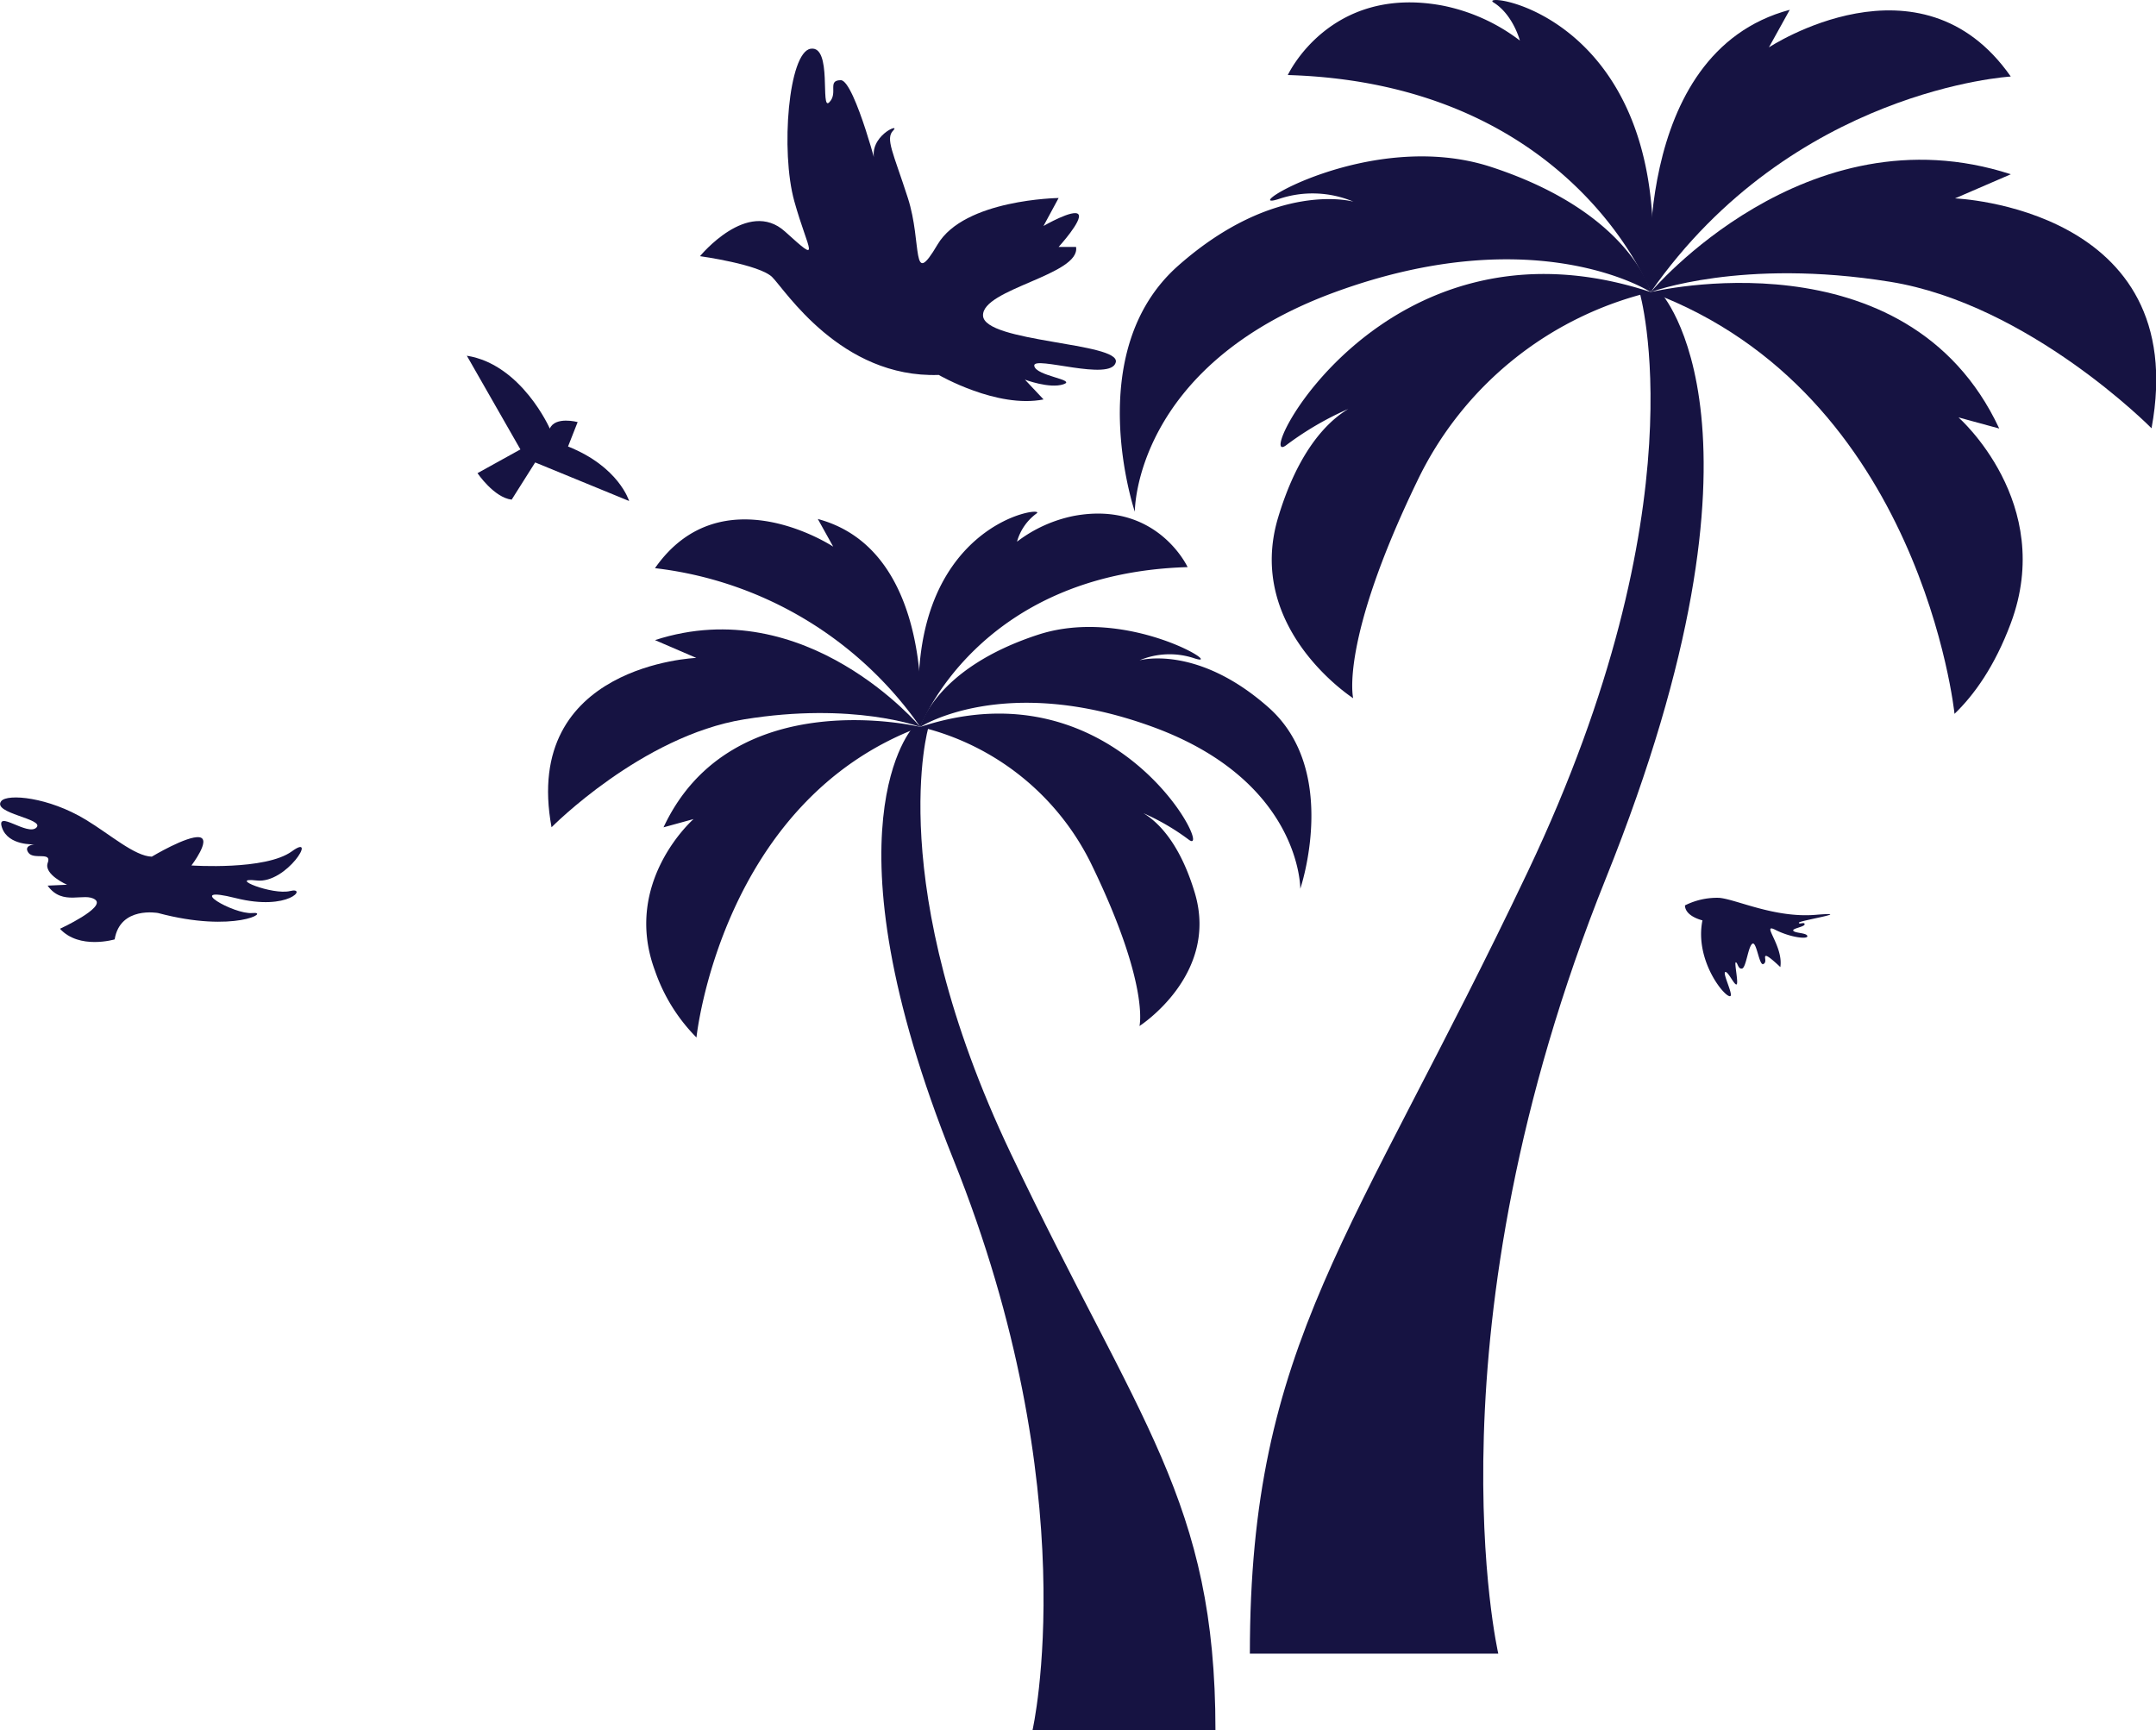 <?xml version="1.0" encoding="UTF-8"?> <svg xmlns="http://www.w3.org/2000/svg" width="347.67" height="278.98" viewBox="0 0 347.67 278.98"> <defs> <style>.cls-1{fill:#161342;}</style> </defs> <title>Пальмы1</title> <g id="Слой_2" data-name="Слой 2"> <g id="OBJECT"> <path class="cls-1" d="M88.66,69.11S84.12,58.77,75.28,57.36l8.64,15.11L77,76.3s2.66,3.94,5.51,4.27l3.79-6,15.15,6.22S99.8,75.26,91.6,72l1.55-3.94S89.53,67.09,88.66,69.11Z"></path> <path class="cls-1" d="M271.71,146a11.47,11.47,0,0,1,5.53-1.22c2.75.24,8.92,3.28,15.53,2.74s-2.69.93-2.69,1.27.93-.19.93.25-2.16.68-1.81,1.07,2.15.3,2.25.84-2.7.24-5.14-1,1.32,2.59.78,6c0,0-1.86-1.81-2.3-1.81s.24,1-.44,1.32-1.08-3.72-1.77-3.28-1,3.87-1.66,4-.69-.93-1-1,.49,3.48.1,3.57-1.38-2.2-1.82-2,1.29,3.59.84,3.87c-.74.44-5.83-5.64-4.51-12.2C274.55,148.4,271.76,147.81,271.71,146Z"></path> <path class="cls-1" d="M112.88,41.31s9.58,1.32,11.65,3.38S135.6,61,151.38,60.46c0,0,9.39,5.45,16.9,3.95l-3-3.19s3.95,1.5,6.2.75-4.51-1.32-4.7-3,12.4,2.63,13.15-.56-21.22-3.19-21.41-7.51,15.78-6.57,15-11.08h-2.81s3.94-4.32,3.19-5.26-5.63,1.88-5.63,1.88l2.44-4.51s-15.21.19-19.53,7.51-2.42-.18-4.78-7.51-3.67-9.57-2.36-10.89-4.13.94-3,4.89-3.19-13-5.45-13-.37,2.06-1.87,3.57.56-9.2-3-8.64-4.88,16.52-2.63,24.6,4.51,10.32-1.5,4.88S112.88,41.31,112.88,41.31Z"></path> <path class="cls-1" d="M24.48,138.14s5.68-3.41,7.67-3.13-1.28,4.55-1.28,4.55,11.94.83,16.2-2.28-.85,5.26-5.68,4.7,2.56,2.41,5.4,1.7S46.65,147,38,144.82s-.29,2.7,2.7,2.41-2.84,3.3-15.21,0c0,0-6.11-1.15-7,4.25,0,0-5.69,1.7-8.82-1.71,0,0,7.4-3.41,5.69-4.69s-5.26,1.14-7.68-2.27l3.13-.14S7,141,7.7,139.13s-2.27-.42-3.12-1.63,1-1.35,1-1.35-4.26.28-5.26-2.7,4.13,1.42,5.55,0-7.22-2.28-5.67-4.27c1-1.23,7.6-.66,13.63,3C17.74,134.54,21.71,138.07,24.48,138.14Z"></path> <path class="cls-1" d="M266.19,47.1a56.32,56.32,0,0,0-37.66,30.49c-12.56,26-10.32,35-10.32,35s-17.49-11.22-12.1-29.15S220.9,64.58,220.9,64.58a49.9,49.9,0,0,0-13.45,7.18C201.63,76.25,222.7,32.75,266.19,47.1Z"></path> <path class="cls-1" d="M266.19,47.1s-18.38-11.89-50.89,0S183,82.52,183,82.52s-8.74-25.78,7-39.68,28.25-10.32,28.25-10.32a17,17,0,0,0-12.1-.41c-7,2.21,14.79-11.57,34.3-5.19C263.05,34.32,266.19,47.1,266.19,47.1Z"></path> <path class="cls-1" d="M266.19,47.1s-12.55-33.63-58.52-35c0,0,6.73-14.57,24.89-11.21a30.18,30.18,0,0,1,12.53,5.65S244,2.37,240.86.41,270.45,2,266.19,47.1Z"></path> <path class="cls-1" d="M266.19,47.1S262.61,8.53,288.61,1.58l-3.36,6.06s24.44-16.15,39,4.7C324.26,12.34,289.06,14.36,266.19,47.1Z"></path> <path class="cls-1" d="M266.19,47.1s25-29.75,58.07-19l-9,3.89s38.26,1.49,31.69,37.07c0,0-19.73-20-42.15-23.62C280.84,41.57,266.19,47.1,266.19,47.1Z"></path> <path class="cls-1" d="M266.19,47.1s41.26-10,56.2,22l-6.57-1.79s15.69,13.75,8.44,33.18c-2.59,6.94-5.9,11.56-9.08,14.62C315.18,115.08,309.84,63.39,266.19,47.1Z"></path> <path class="cls-1" d="M267.72,47.1h-3.33s10.12,34.22-18,93.41-44.84,75.93-44.84,126.15h40.06s-12-52,17.34-125S267.72,47.1,267.72,47.1Z"></path> <path class="cls-1" d="M148.4,117.22a41.5,41.5,0,0,1,27.75,22.46c9.25,19.16,7.6,25.77,7.6,25.77s12.88-8.26,8.92-21.47-10.9-13.88-10.9-13.88a37,37,0,0,1,9.91,5.29C196,138.7,180.45,106.65,148.4,117.22Z"></path> <path class="cls-1" d="M148.4,117.22s13.55-8.76,37.5,0,23.78,26.1,23.78,26.1,6.45-19-5.12-29.24-20.81-7.6-20.81-7.6a12.56,12.56,0,0,1,8.92-.3c5.12,1.62-10.9-8.52-25.27-3.83C150.71,107.8,148.4,117.22,148.4,117.22Z"></path> <path class="cls-1" d="M148.4,117.22s9.25-24.78,43.11-25.77c0,0-4.95-10.74-18.33-8.26A22.33,22.33,0,0,0,164,87.35a8.44,8.44,0,0,1,3.12-4.53C169.38,81.37,145.26,84,148.4,117.22Z"></path> <path class="cls-1" d="M148.4,117.22S151,88.81,131.88,83.69l2.48,4.46s-18-11.9-28.74,3.47A60.67,60.67,0,0,1,148.4,117.22Z"></path> <path class="cls-1" d="M148.4,117.22s-18.39-21.92-42.78-14l6.66,2.87s-28.19,1.1-23.34,27.31c0,0,14.53-14.72,31.05-17.4C137.61,113.14,148.4,117.22,148.4,117.22Z"></path> <path class="cls-1" d="M148.4,117.22S118,109.84,107,133.41l4.84-1.33s-11.56,10.13-6.22,24.45a28.38,28.38,0,0,0,6.69,10.77S116.25,129.22,148.4,117.22Z"></path> <path class="cls-1" d="M147.28,117.22h2.45S142.27,142.43,163,186,196,242,196,279H166.5s8.81-38.33-12.77-92.06S147.28,117.22,147.28,117.22Z"></path> </g> </g> </svg> 